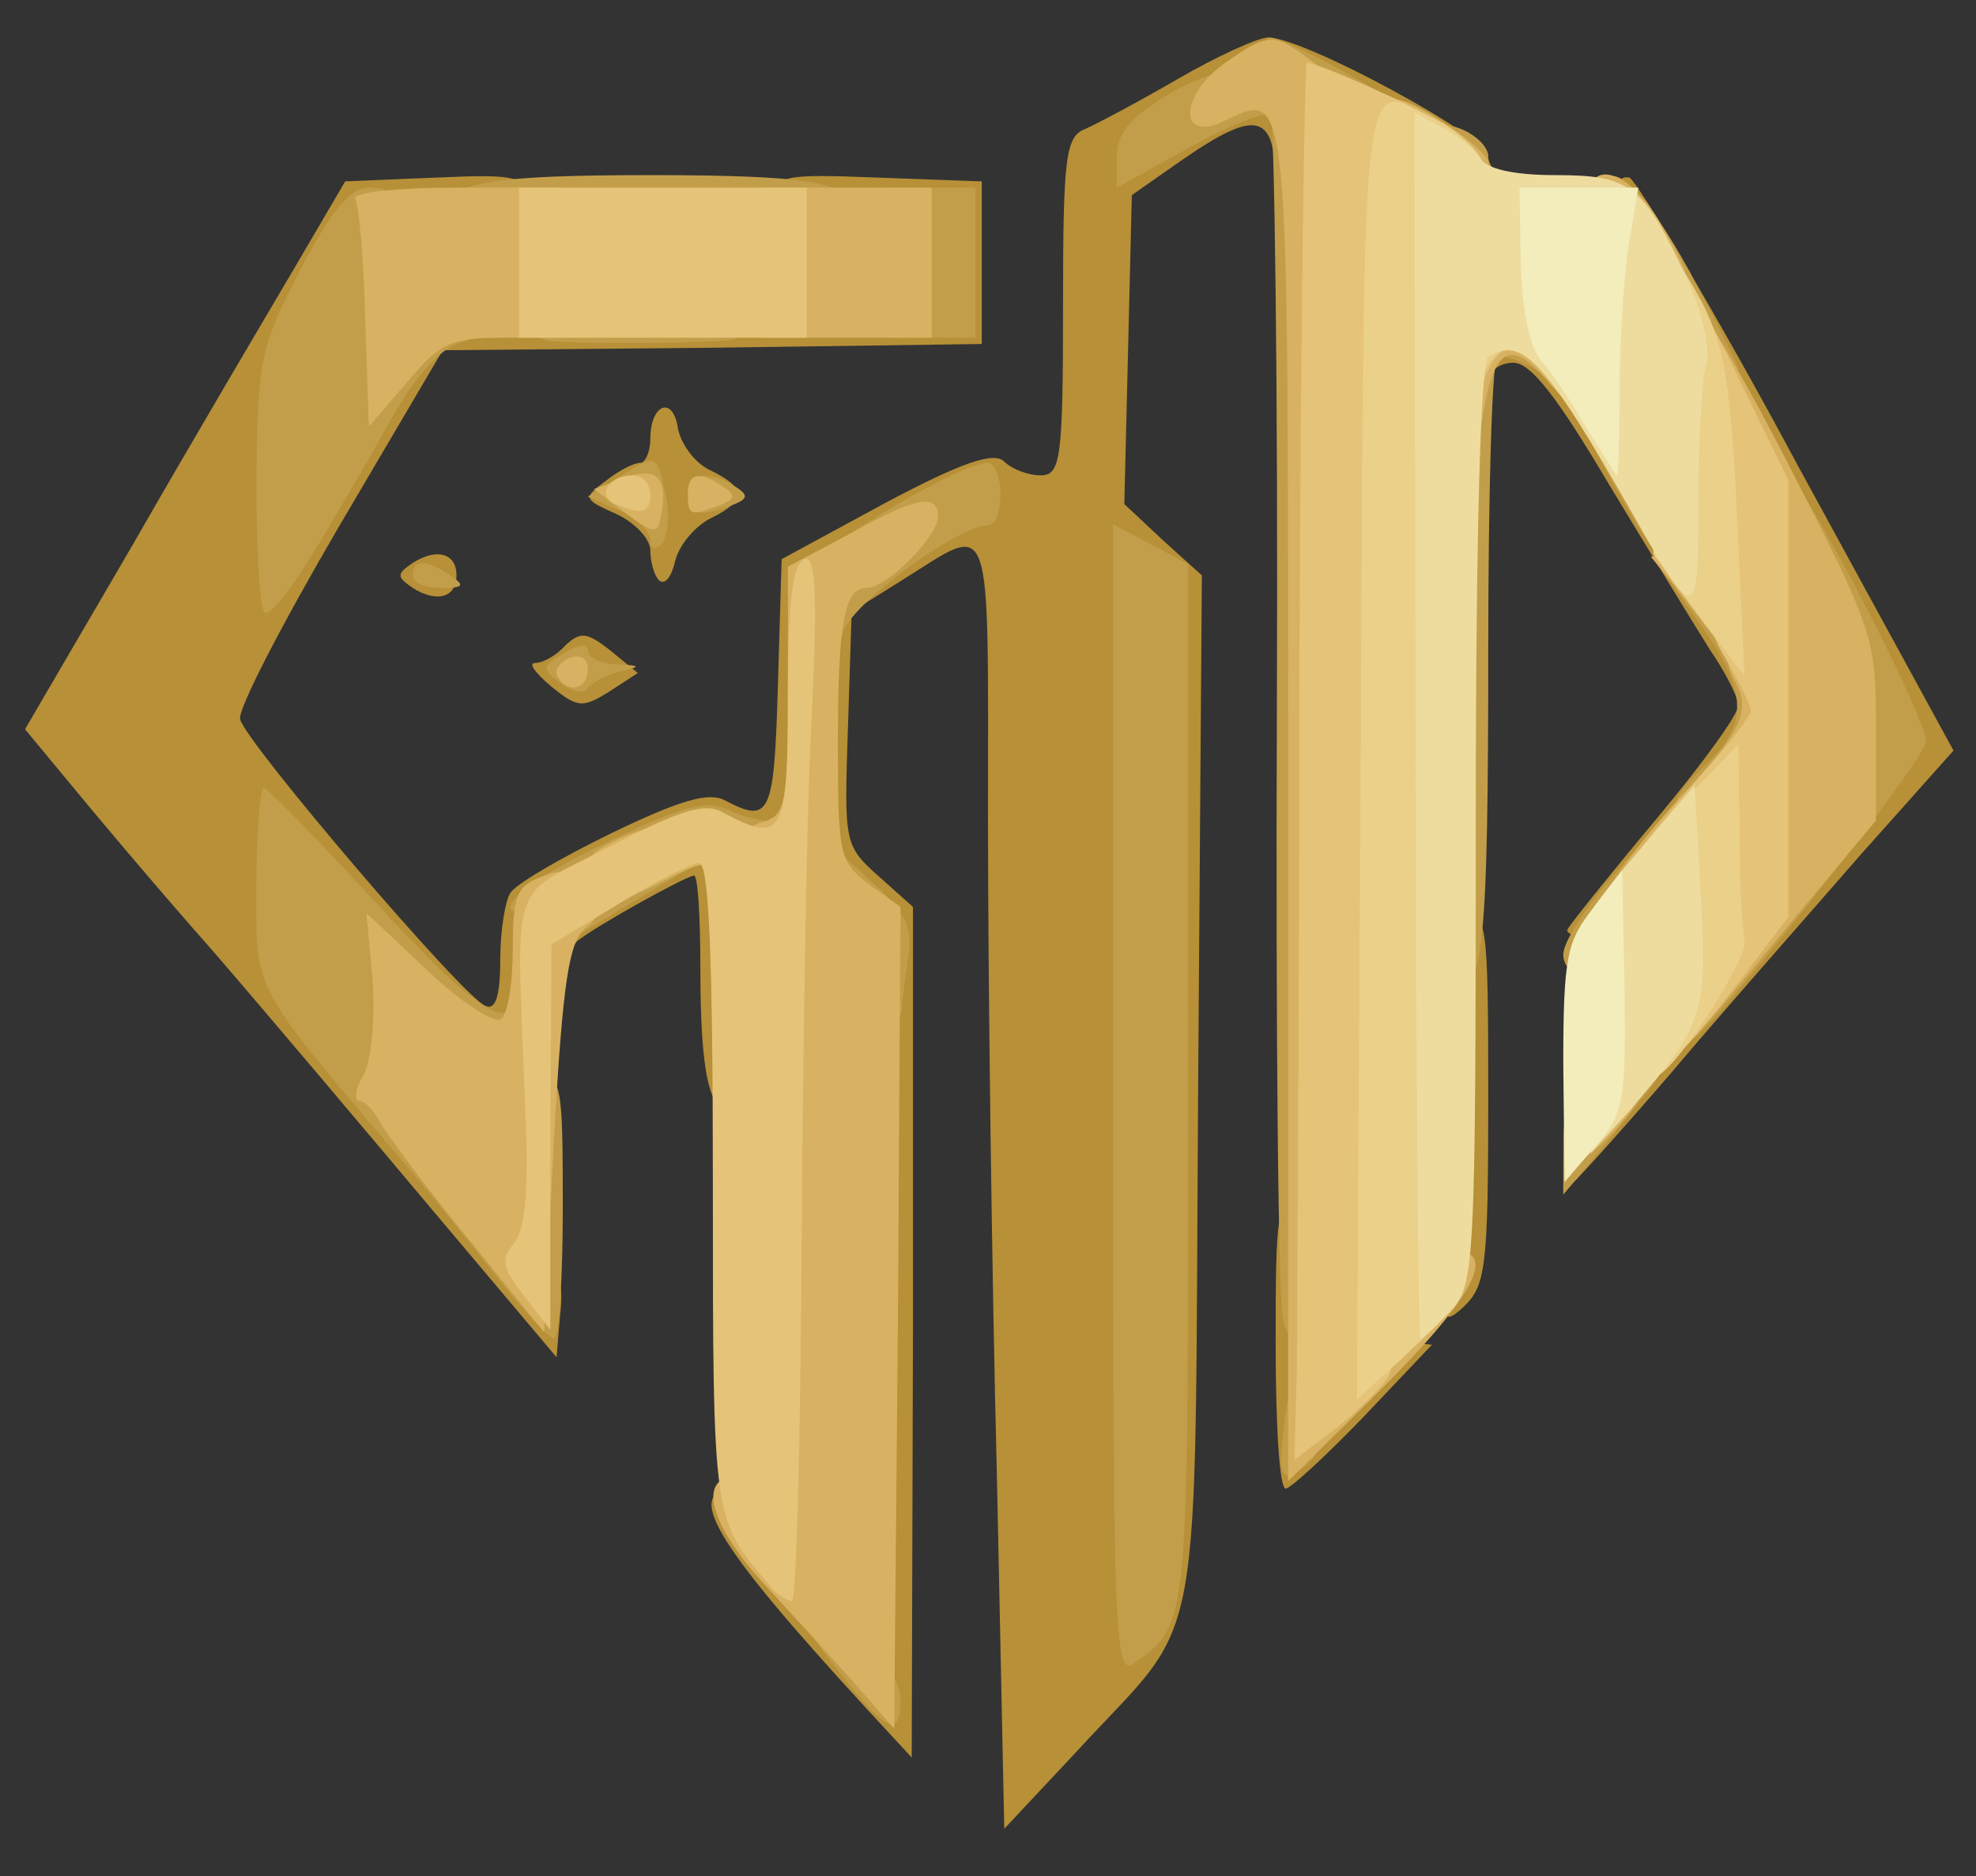 <svg class="img-fluid" id="outputsvg" xmlns="http://www.w3.org/2000/svg" style="transform: none; transform-origin: 50% 50%; cursor: move; max-height: none;" width="158" height="150" viewBox="0 0 1580 1500">
<rect x="0" y="0" width="1580" height="1500" fill="#333333" stroke="none"/>
<g id="l4HC3j58DZZgrHkastQMZ1O" style="transform: none;fill: transparent;"><g style="transform: none;"><path id="p1HG2vas4r" d="M0 750 l0 -750 790 0 790 0 0 750 0 750 -790 0 -790 0 0 -750z m921 489 c4 -24 8 -203 9 -397 l0 -354 -30 -26 c-16 -15 -30 -32 -30 -39 0 -7 -11 -13 -25 -13 l-25 0 0 243 c0 133 3 347 7 475 l6 233 40 -39 c28 -28 42 -52 48 -83z m-251 -509 c-17 -14 -30 -31 -30 -37 0 -7 -12 -13 -27 -13 l-26 0 6 113 c4 61 7 178 7 258 l0 146 45 49 c24 27 46 54 47 59 2 6 4 -116 6 -270 l2 -280 -30 -25z m490 -102 l0 -368 50 0 49 0 58 98 c32 53 68 112 80 131 15 21 23 49 23 75 0 37 -8 51 -70 126 -59 72 -70 90 -70 122 0 21 2 38 4 38 2 0 54 -58 115 -130 l112 -130 -113 -207 -113 -208 -63 -3 c-46 -2 -62 -7 -62 -17 0 -12 -86 -65 -105 -65 -3 0 -5 231 -5 513 l0 512 55 -60 54 -60 1 -367z m-740 282 l0 -70 -29 0 c-32 0 -62 -28 -175 -161 -81 -95 -79 -111 26 -289 l82 -140 216 -2 215 -3 0 -35 0 -35 -221 -3 c-169 -2 -224 1 -231 10 -6 7 -55 90 -108 183 -54 94 -104 180 -112 191 -13 20 -7 29 88 140 56 66 134 156 172 202 39 45 72 82 74 82 2 0 3 -31 3 -70z"></path></g></g><g id="l5HSccKLl1rvvL7HB7eKVxt" fill="rgb(183,144,55)" style="transform: none;"><g style="transform: none;"><path id="p9EelnO2b" d="M797 1175 c-4 -159 -7 -392 -7 -518 0 -254 5 -239 -69 -193 l-40 25 -3 93 c-3 91 -3 94 24 118 l28 25 0 340 -1 340 -37 -40 c-123 -134 -147 -175 -102 -175 11 0 20 5 20 11 0 5 15 24 34 42 18 18 36 39 39 47 3 8 6 -110 6 -262 l1 -278 -25 -16 c-14 -9 -25 -23 -25 -30 0 -8 -9 -14 -20 -14 -19 0 -20 7 -20 100 0 78 -3 100 -14 100 -19 0 -26 -32 -26 -117 0 -40 -2 -73 -5 -73 -6 0 -78 40 -93 52 -7 6 -15 28 -18 49 -6 38 -8 39 -48 39 -37 0 -47 -6 -99 -60 -46 -49 -57 -56 -57 -39 0 22 35 70 142 193 15 17 28 35 28 39 0 5 9 16 21 26 15 12 20 25 17 51 l-3 35 -97 -115 c-53 -63 -133 -158 -178 -210 -46 -52 -98 -114 -116 -136 l-34 -41 87 -149 c47 -82 105 -180 128 -219 l41 -70 72 -3 c67 -3 72 -1 72 18 0 18 -6 20 -58 20 l-57 0 -33 63 c-19 36 -32 76 -32 97 l0 35 34 -55 c19 -30 39 -61 46 -67 8 -10 65 -13 220 -13 l210 0 0 -30 0 -30 -65 0 c-59 0 -65 -2 -65 -20 0 -20 5 -21 83 -18 l82 3 0 65 0 65 -215 3 -216 2 -83 141 c-45 77 -81 146 -79 154 4 18 178 222 196 229 8 4 12 -7 12 -37 0 -23 4 -47 8 -53 4 -7 40 -28 81 -48 56 -27 78 -33 91 -26 36 19 39 11 42 -92 l3 -101 83 -45 c62 -33 87 -41 95 -33 6 6 19 11 29 11 16 0 18 -12 18 -135 0 -120 2 -136 18 -142 9 -4 43 -22 74 -40 31 -18 64 -33 72 -33 29 0 176 80 176 95 0 21 -33 19 -80 -5 -22 -11 -42 -20 -45 -20 -3 0 -5 23 -5 50 0 43 -3 50 -20 50 -17 0 -20 -7 -20 -50 0 -60 -14 -64 -75 -22 l-40 28 -3 124 -3 123 31 29 31 28 -3 413 c-3 467 6 415 -96 526 l-59 63 -6 -287z"></path><path id="p176KQSWC1" d="M1020 1075 c0 -108 1 -115 20 -115 18 0 20 7 20 66 0 57 2 65 14 55 8 -7 27 -11 43 -9 l28 3 -55 58 c-30 31 -58 57 -62 57 -5 0 -8 -52 -8 -115z"></path><path id="p1HmsPLgoq" d="M1150 897 c0 -160 1 -167 20 -167 19 0 20 7 20 148 0 136 -2 150 -20 167 -20 18 -20 17 -20 -148z"></path><path id="pMzoZ26xr" d="M1250 915 c0 -28 4 -35 20 -35 14 0 20 -7 20 -23 0 -24 37 -67 57 -67 7 0 13 -10 15 -22 2 -13 13 -27 26 -33 12 -5 22 -16 22 -23 0 -8 21 -38 46 -67 l46 -54 -79 -153 c-43 -84 -81 -154 -85 -156 -5 -2 -8 -12 -8 -23 0 -10 -4 -19 -8 -19 -13 0 -32 -47 -32 -76 0 -16 5 -24 13 -22 6 3 68 106 135 231 l124 227 -74 83 c-40 46 -109 124 -152 175 -44 51 -81 92 -83 92 -2 0 -3 -16 -3 -35z"></path><path id="pFBGFP9y8" d="M1254 742 c3 -5 35 -45 71 -88 36 -43 65 -83 65 -90 0 -6 -10 -26 -23 -45 -12 -19 -48 -78 -80 -131 -42 -71 -63 -98 -77 -98 -11 0 -20 7 -20 15 0 8 -4 15 -10 15 -5 0 -10 -16 -10 -35 0 -33 2 -35 35 -35 24 0 35 5 35 15 0 8 9 15 20 15 11 0 20 5 20 11 0 6 7 17 15 25 8 9 15 26 15 40 0 15 6 24 15 24 9 0 15 9 15 25 0 14 6 25 13 25 8 0 20 12 28 28 8 15 20 33 27 41 8 8 12 34 10 70 -3 49 -6 56 -25 59 -15 2 -23 11 -25 30 -2 19 -10 28 -25 30 -15 2 -23 11 -25 30 -2 23 -9 28 -37 30 -19 2 -31 -1 -27 -6z"></path><path id="ptWgin8qZ" d="M441 549 c-13 -11 -19 -19 -13 -19 6 0 17 -6 24 -14 12 -11 17 -11 36 4 l22 18 -23 15 c-21 13 -25 13 -46 -4z"></path><path id="p8QNl6K8i" d="M330 470 c-13 -9 -13 -11 0 -20 19 -12 35 -8 35 10 0 18 -16 22 -35 10z"></path><path id="pyDw17AED" d="M527 464 c-4 -4 -7 -15 -7 -24 0 -9 -12 -22 -27 -29 -27 -12 -27 -13 -8 -27 10 -8 22 -14 27 -14 4 0 8 -9 8 -19 0 -28 18 -35 22 -9 2 12 13 28 26 34 29 14 29 24 1 38 -13 6 -26 22 -29 34 -3 13 -8 20 -13 16z"></path></g></g><g id="l5eTWvz83KwvCHija6xKN7M" fill="rgb(195,158,74)" style="transform: none;"><g style="transform: none;"><path id="pjlQl0zAK" d="M680 1348 c-43 -54 -44 -58 -10 -58 25 0 30 4 30 25 0 14 5 25 10 25 6 0 10 9 10 20 0 28 -11 24 -40 -12z"></path><path id="psnfOz1v1" d="M890 881 l0 -462 30 16 30 16 0 417 c0 436 1 429 -42 461 -17 13 -18 -10 -18 -448z"></path><path id="p6SNeBXJS" d="M1025 1158 c1 -13 3 -29 4 -35 0 -7 8 -13 16 -13 18 0 20 41 3 58 -18 18 -26 15 -23 -10z"></path><path id="pdjRYwyFr" d="M1026 1055 c-4 -14 -6 -234 -5 -491 1 -256 -2 -468 -5 -472 -4 -3 -33 8 -65 26 l-58 32 0 -25 c0 -18 10 -31 42 -50 24 -14 51 -22 59 -19 11 4 16 1 16 -10 0 -9 2 -16 5 -16 15 0 125 62 125 70 0 15 -67 12 -73 -2 -3 -7 -6 211 -6 485 -1 417 -3 497 -15 497 -8 0 -17 -11 -20 -25z"></path><path id="p1AsTsZDUQ" d="M395 1018 c-22 -28 -48 -60 -58 -72 -139 -163 -132 -150 -132 -238 0 -43 3 -78 6 -78 3 0 43 41 88 90 79 86 111 108 111 75 0 -8 5 -15 10 -15 6 0 10 -11 10 -25 0 -14 -4 -25 -10 -25 -30 0 -1 -25 66 -57 65 -31 79 -34 100 -24 14 6 30 9 35 6 5 -4 9 3 9 14 0 12 -7 21 -15 21 -8 0 -15 9 -15 20 0 27 -26 26 -33 -1 l-6 -21 -38 23 c-21 12 -46 28 -55 33 -10 6 -18 16 -18 23 0 7 -4 13 -10 13 -5 0 -10 16 -10 35 0 32 -2 35 -31 35 -17 0 -39 -5 -50 -10 -17 -10 -19 -7 -19 30 0 30 4 40 16 40 20 0 44 24 44 44 0 9 5 16 10 16 6 0 10 -25 10 -55 0 -48 2 -55 20 -55 19 0 20 7 20 105 0 58 -3 105 -7 105 -5 -1 -26 -24 -48 -52z"></path><path id="pjR4xqhvH" d="M1250 928 c0 -18 5 -28 15 -28 10 0 15 -10 15 -30 0 -27 3 -30 31 -30 l30 0 -20 28 c-12 15 -32 41 -46 57 l-25 30 0 -27z"></path><path id="pmtsh9feu" d="M1350 795 c0 -31 3 -35 25 -35 21 0 25 -5 25 -30 0 -25 4 -30 25 -30 21 0 25 -5 25 -30 0 -16 5 -30 10 -30 21 0 11 -99 -15 -150 -25 -49 -34 -110 -16 -110 11 0 111 192 111 213 0 14 -176 237 -186 237 -2 0 -4 -16 -4 -35z"></path><path id="pkVyq8i1A" d="M690 780 c0 -29 -4 -40 -15 -40 -10 0 -15 -10 -15 -34 l0 -35 36 33 c29 26 34 38 30 62 -2 16 -5 35 -5 42 -1 6 -8 12 -16 12 -11 0 -15 -11 -15 -40z"></path><path id="pKGPzHu8T" d="M1150 550 c0 -207 2 -240 15 -240 10 0 15 -10 15 -30 0 -28 3 -30 35 -30 32 0 35 2 35 30 0 30 -1 30 -23 15 -13 -8 -27 -12 -30 -8 -4 3 -7 108 -7 232 0 237 -4 271 -26 271 -12 0 -14 -42 -14 -240z"></path><path id="pNYJb35bc" d="M1250 763 c0 -10 18 -38 40 -63 l39 -45 1 38 c0 30 -4 37 -20 37 -15 0 -20 7 -20 25 0 18 -5 25 -20 25 -12 0 -20 -7 -20 -17z"></path><path id="pKGKgmND3" d="M1340 642 c0 -5 11 -19 25 -32 32 -30 32 -56 0 -103 l-26 -37 31 0 c27 0 30 3 30 30 0 20 5 30 15 30 10 0 15 11 15 35 0 24 -5 35 -15 35 -9 0 -15 9 -15 25 0 21 -5 25 -30 25 -16 0 -30 -4 -30 -8z"></path><path id="pgDgLqY3e" d="M448 546 c-15 -11 -15 -13 3 -24 11 -7 19 -8 19 -2 0 5 10 11 23 11 20 1 20 2 2 6 -11 3 -22 9 -25 13 -3 5 -13 3 -22 -4z"></path><path id="pW3hFN7pz" d="M638 505 c-1 -14 -2 -32 -2 -41 -1 -14 129 -94 154 -94 5 0 10 11 10 25 0 14 -4 25 -10 25 -24 0 -111 64 -116 86 -8 32 -34 31 -36 -1z"></path><path id="pKyg3tNnU" d="M205 386 c1 -99 3 -108 35 -170 26 -50 40 -66 56 -66 18 0 23 8 28 45 7 42 9 45 37 45 35 0 40 25 7 34 -14 3 -35 26 -53 57 -16 29 -37 65 -46 80 -29 50 -49 79 -57 79 -4 0 -7 -47 -7 -104z"></path><path id="p13NkikQuJ" d="M330 460 c0 -13 11 -13 30 0 12 8 11 10 -7 10 -13 0 -23 -4 -23 -10z"></path><path id="pJTYMS5le" d="M1301 406 c-17 -29 -31 -56 -31 -60 0 -3 11 -6 25 -6 18 0 26 7 31 25 3 14 10 25 15 25 5 0 9 16 9 35 0 19 -4 35 -9 35 -5 0 -23 -24 -40 -54z"></path><path id="puwxWO9fy" d="M520 432 c0 -7 -11 -18 -25 -24 l-25 -11 27 -17 c28 -17 28 -17 35 14 4 17 2 35 -3 41 -6 5 -9 4 -9 -3z"></path><path id="ptUHzP8s3" d="M550 395 c0 -17 18 -19 38 -6 11 7 10 10 -3 15 -26 10 -35 7 -35 -9z"></path><path id="p1H1a1pi6o" d="M1340 280 c0 -11 -4 -20 -10 -20 -5 0 -10 -16 -10 -35 0 -28 -4 -35 -20 -35 -15 0 -20 -7 -20 -26 0 -45 29 -23 71 53 21 40 39 75 39 78 0 3 -11 5 -25 5 -18 0 -25 -5 -25 -20z"></path><path id="p1FWxPKyMt" d="M437 272 c-9 -2 -17 -10 -17 -18 0 -11 19 -14 90 -14 73 0 90 3 90 15 0 8 -8 16 -17 17 -37 3 -130 3 -146 0z"></path><path id="p5n4V6gzh" d="M710 210 l0 -60 35 0 35 0 0 60 0 60 -35 0 -35 0 0 -60z"></path><path id="puFZxOo8T" d="M360 166 c0 -20 33 -26 160 -26 127 0 160 6 160 26 0 11 -30 14 -160 14 -130 0 -160 -3 -160 -14z"></path><path id="pOrLQCVvr" d="M1150 125 c0 -14 2 -25 4 -25 16 0 36 14 36 25 0 8 8 16 18 18 9 3 0 5 -20 6 -34 1 -38 -2 -38 -24z"></path></g></g><g id="l6DL8wWz23qwuiLxwDrRaGd" fill="rgb(216,178,98)" style="transform: none;"><g style="transform: none;"><path id="pCa9L9gb3" d="M681 1343 c-19 -21 -52 -57 -73 -80 -42 -47 -50 -83 -18 -83 19 0 20 -7 20 -245 0 -157 -4 -245 -10 -245 -19 0 -10 -28 10 -33 18 -5 20 -14 20 -104 l0 -100 49 -26 c54 -30 71 -33 71 -14 0 16 -41 57 -57 57 -18 0 -23 27 -23 125 0 88 1 94 25 112 l25 18 -2 328 -3 329 -34 -39z"></path><path id="p11LowG6eS" d="M1030 642 c0 -590 2 -570 -54 -544 -34 15 -32 -23 4 -48 34 -24 39 -24 69 -1 l24 18 -1 524 c0 288 2 513 5 499 6 -31 62 -89 86 -90 35 0 15 37 -58 110 l-75 74 0 -542z"></path><path id="p1H8HyvSYY" d="M375 991 c-33 -40 -64 -82 -70 -92 -5 -10 -13 -19 -18 -19 -4 0 -3 -10 4 -21 6 -12 9 -45 7 -75 l-5 -54 49 46 c26 25 53 42 58 39 6 -3 10 -29 10 -56 0 -42 3 -51 23 -58 14 -6 23 -5 26 3 2 6 9 14 15 18 7 5 5 11 -6 20 -13 11 -18 42 -25 168 l-8 155 -60 -74z"></path><path id="p1DQ7G3NLF" d="M1260 897 c0 -34 2 -37 30 -37 26 0 29 3 21 18 -5 9 -19 26 -30 36 -21 19 -21 19 -21 -17z"></path><path id="pLFjTZkoe" d="M1340 807 c0 -30 4 -37 20 -37 15 0 20 -7 20 -24 0 -14 5 -28 10 -31 6 -3 10 -28 10 -56 0 -27 -4 -49 -10 -49 -5 0 -10 14 -10 30 0 23 -4 30 -20 30 -15 0 -20 7 -20 25 0 21 -5 25 -31 25 l-30 0 19 -27 c11 -16 31 -40 45 -55 49 -52 57 -69 45 -92 -8 -15 -8 -21 1 -24 21 -7 13 -103 -14 -160 -25 -54 -33 -112 -16 -112 5 0 39 58 75 129 64 125 66 132 66 203 l0 74 -66 79 c-98 119 -94 116 -94 72z"></path><path id="ppfSy65w" d="M570 710 c0 -24 -3 -24 -41 -5 -27 14 -31 14 -45 0 -9 -9 -15 -18 -12 -20 16 -16 62 -31 83 -27 21 4 25 10 25 38 0 19 -2 34 -5 34 -3 0 -5 -9 -5 -20z"></path><path id="pfGOeJR37" d="M446 541 c-3 -5 1 -11 9 -15 9 -3 15 0 15 9 0 16 -16 20 -24 6z"></path><path id="pjymbq2sa" d="M1348 480 l-28 -35 26 -3 c33 -4 36 -1 32 39 l-3 34 -27 -35z"></path><path id="p1CFkeuzwi" d="M500 410 l-25 -19 25 -9 c26 -10 35 1 28 33 -2 12 -7 11 -28 -5z"></path><path id="pgb3mByxY" d="M550 395 c0 -17 9 -19 28 -6 11 7 10 10 -3 15 -23 9 -25 8 -25 -9z"></path><path id="pnT7dyDYe" d="M1150 333 c0 -82 12 -92 89 -77 27 6 31 10 31 40 0 41 -4 42 -34 7 -28 -32 -41 -25 -50 27 -8 54 -36 56 -36 3z"></path><path id="p11yWsdCdu" d="M292 254 c-1 -47 -5 -90 -8 -95 -3 -5 33 -9 80 -9 l86 0 0 60 0 60 -47 0 c-43 0 -51 4 -78 36 l-30 35 -3 -87z"></path><path id="puS6W0rSV" d="M610 210 l0 -60 68 0 67 0 0 60 0 60 -67 0 -68 0 0 -60z"></path><path id="peunfN11E" d="M1300 205 c0 -16 -6 -25 -15 -25 -8 0 -15 -9 -15 -20 0 -35 34 -23 58 19 28 49 27 51 -3 51 -20 0 -25 -5 -25 -25z"></path><path id="pwSsN3xFL" d="M1150 145 c0 -8 -9 -15 -20 -15 -15 0 -20 -7 -20 -25 0 -14 3 -25 8 -25 14 0 72 40 72 50 0 5 7 10 15 10 8 0 15 5 15 10 0 6 -16 10 -35 10 -24 0 -35 -5 -35 -15z"></path></g></g><g id="l3TCNulOVSkJvfpoF3Z4vKQ" fill="rgb(229,195,120)" style="transform: none;"><g style="transform: none;"><path id="pezlQh8aI" d="M615 1267 c-45 -53 -45 -49 -45 -319 0 -181 -3 -258 -11 -258 -6 0 -35 15 -65 33 l-53 32 -1 154 0 154 -21 -27 c-17 -22 -19 -29 -8 -42 9 -11 12 -43 9 -107 -7 -191 -15 -167 67 -210 58 -30 77 -36 92 -27 47 25 51 17 51 -94 0 -74 4 -105 13 -109 9 -3 11 24 6 127 -4 72 -7 260 -8 419 -1 158 -4 287 -8 287 -5 -1 -13 -6 -18 -13z"></path><path id="pQ4UITnn" d="M1037 1096 c0 -39 2 -290 2 -559 1 -268 4 -487 6 -487 3 0 22 7 42 16 l38 17 -2 499 c-2 293 -7 507 -12 517 -6 10 -25 29 -43 43 l-33 25 2 -71z"></path><path id="pX5m5bdZd" d="M1330 816 c0 -25 4 -36 15 -36 12 0 15 -13 14 -62 -1 -35 -4 -51 -6 -35 -4 22 -9 27 -34 27 l-30 0 20 -27 c11 -16 36 -46 55 -68 20 -22 36 -43 36 -47 0 -4 -9 -22 -20 -41 -17 -28 -21 -55 -23 -133 -1 -67 -6 -99 -14 -102 -15 -4 -17 -72 -3 -72 6 0 29 37 50 82 l40 82 0 175 0 174 -41 54 c-54 69 -59 72 -59 29z"></path><path id="p11NrOKIt3" d="M492 403 c-15 -6 -6 -23 14 -23 8 0 14 7 14 15 0 15 -6 17 -28 8z"></path><path id="peiLuaZvM" d="M1150 305 c0 -34 1 -35 38 -34 20 1 29 3 20 6 -9 2 -20 17 -23 34 -9 42 -35 38 -35 -6z"></path><path id="p17iryVGHR" d="M415 210 l0 -60 115 0 115 0 0 60 0 60 -115 0 -115 0 0 -60z"></path></g></g><g id="l6axL6Fx5MAfxJJ990Lsrpq" fill="rgb(234,208,137)" style="transform: none;"><g style="transform: none;"><path id="poL9XtDnT" d="M1088 600 c3 -566 -1 -535 59 -505 30 15 52 45 33 45 -6 0 -10 27 -10 60 0 57 1 60 25 60 14 0 25 5 25 10 0 6 -7 10 -15 10 -8 0 -17 11 -21 25 -3 14 -11 25 -17 25 -7 0 -8 112 -4 354 3 194 2 357 -2 362 -3 5 -22 23 -41 41 l-35 32 3 -519z"></path><path id="p14omEF2ny" d="M1326 758 c6 -96 8 -105 35 -133 l29 -30 1 70 c0 39 2 78 4 87 3 15 -58 108 -71 108 -2 0 -1 -46 2 -102z"></path><path id="pmOHD3FaM" d="M1358 492 l-36 -49 1 -121 c1 -67 4 -122 9 -122 4 0 17 19 29 42 18 35 23 66 28 171 3 70 6 127 6 127 -1 0 -17 -22 -37 -48z"></path></g></g><g id="l4cY22j57MJOpnG3UaFkQ3d" fill="rgb(238,220,159)" style="transform: none;"><g style="transform: none;"><path id="psBsjam74" d="M1132 580 l-1 -490 22 12 c12 6 26 17 30 24 5 9 27 14 61 14 60 0 70 8 105 83 13 29 19 57 15 69 -3 11 -6 60 -6 109 0 99 -2 99 -53 9 -69 -121 -88 -142 -115 -125 -6 4 -10 137 -10 374 0 356 -1 368 -20 389 -12 12 -22 22 -24 22 -2 0 -4 -220 -4 -490z m137 -382 c1 -10 -3 -18 -9 -18 -5 0 -10 17 -9 38 0 30 2 33 9 17 5 -11 9 -28 9 -37z"></path><path id="pnE8KGMXQ" d="M1268 854 c-3 -38 -8 -76 -12 -85 -5 -11 10 -36 46 -79 l53 -62 5 88 c5 96 3 102 -58 173 l-30 33 -4 -68z"></path></g></g><g id="l30WUEjMyROLcwLAD3Wqn64" fill="rgb(243,237,188)" style="transform: none;"><g style="transform: none;"><path id="pBcQiDAZZ" d="M1250 850 c0 -85 3 -98 24 -124 l23 -30 2 96 c1 90 -1 99 -24 125 l-24 28 -1 -95z"></path><path id="po8PWMTU2" d="M1269 343 c-12 -21 -29 -46 -37 -55 -9 -11 -15 -41 -16 -78 l-1 -60 47 0 48 0 -8 48 c-4 26 -7 77 -7 115 0 37 -1 67 -2 67 -1 0 -11 -17 -24 -37z"></path></g></g></svg>
